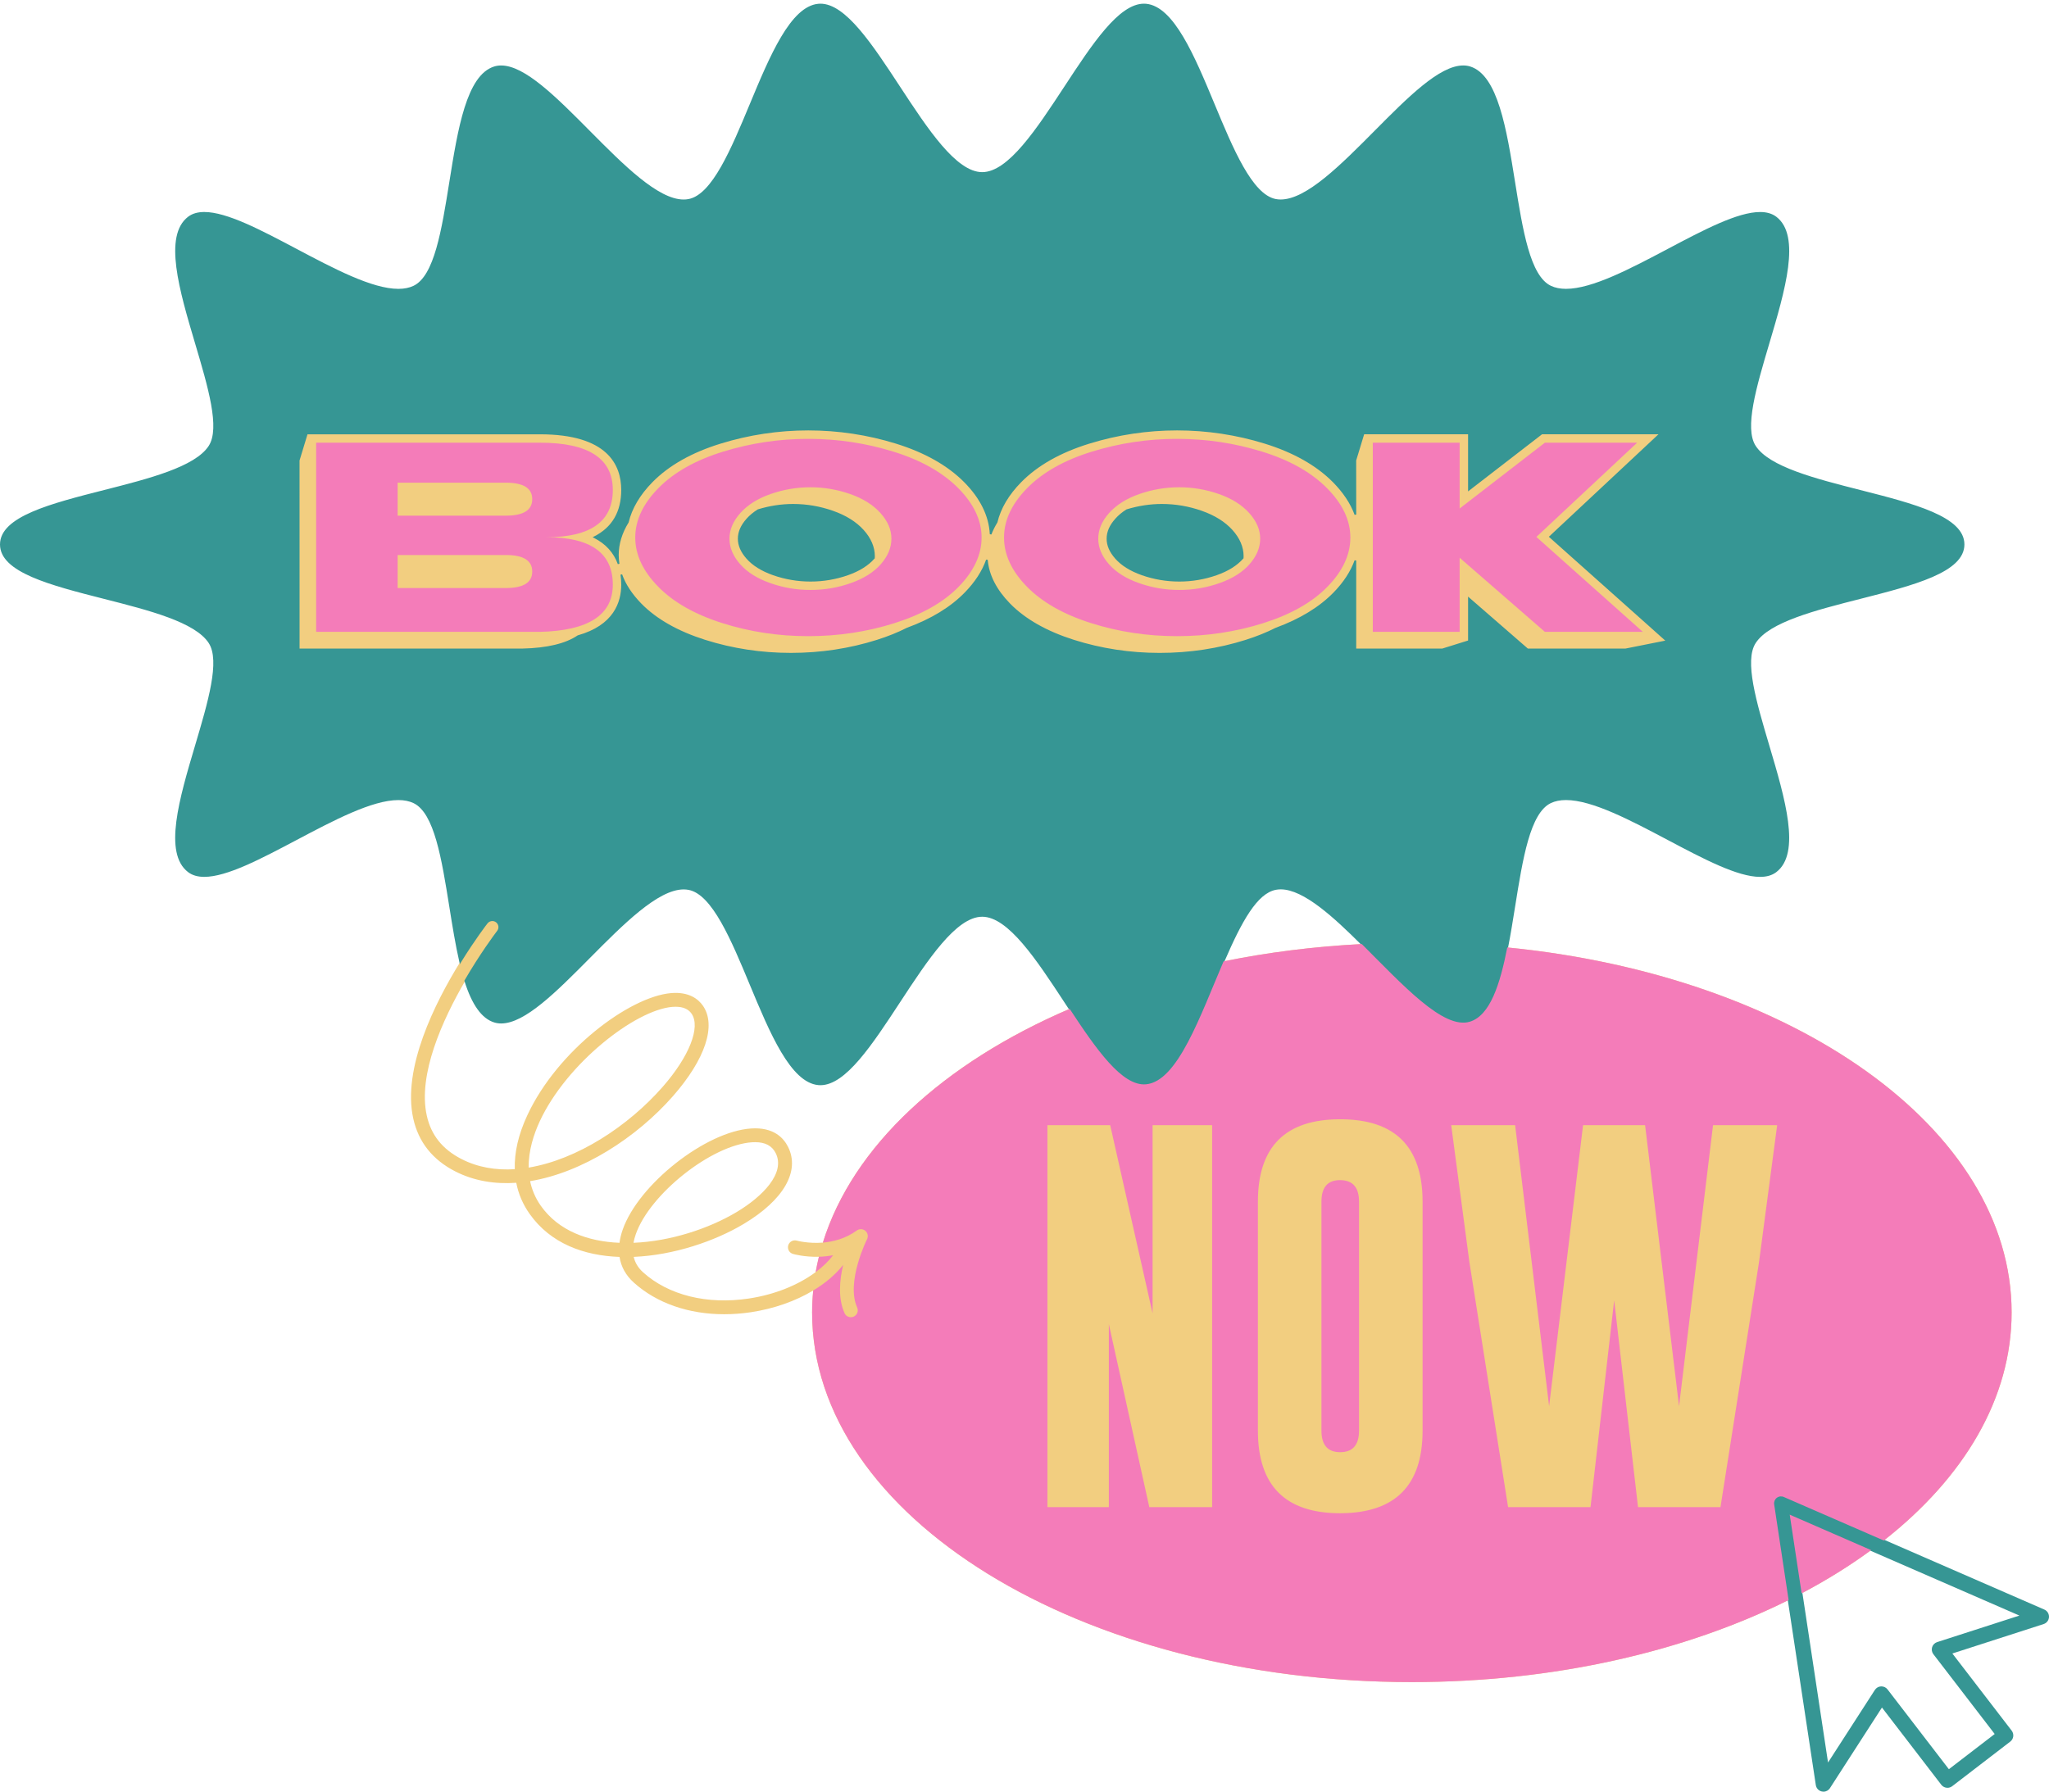 <?xml version="1.0" encoding="UTF-8" standalone="no"?><svg xmlns="http://www.w3.org/2000/svg" xmlns:xlink="http://www.w3.org/1999/xlink" fill="#000000" height="437.7" preserveAspectRatio="xMidYMid meet" version="1" viewBox="0.0 -0.9 500.4 437.7" width="500.4" zoomAndPan="magnify"><g id="change1_1"><path d="M499.19,392.472l-39.13-17.05c19.55-15.35,31.21-34.69,31.21-55.72c0-44.98-53.35-82.28-123.17-89.16 c2.8-14.32,3.9-32.27,10.56-35.44c12.24-5.83,45.61,24.03,55,16.9c10.98-8.34-11.4-46.19-5.06-55.93 c7.27-11.19,50.94-11.52,50.94-23.97s-43.67-12.78-50.94-23.97c-6.33-9.74,16.05-47.58,5.07-55.93 c-9.39-7.13-42.77,22.73-55,16.9c-10.86-5.17-6.96-49.61-19.69-53.57c-11.64-3.62-34.51,34.85-47.44,32.39 c-12.1-2.31-18.68-46.52-31.68-47.7c-12.35-1.12-27.02,41.13-39.99,41.13c-12.98,0-27.65-42.25-40-41.13 c-13,1.18-19.59,45.4-31.68,47.7c-12.93,2.47-35.8-36.01-47.44-32.39c-12.73,3.96-8.82,48.4-19.68,53.57 c-12.23,5.83-45.61-24.03-54.99-16.91c-10.99,8.35,11.39,46.19,5.06,55.94c-7.28,11.19-50.94,11.52-50.94,23.97 s43.66,12.78,50.94,23.97c6.33,9.74-16.05,47.58-5.07,55.92c9.39,7.13,42.76-22.72,55-16.89c7.23,3.44,7.92,24.27,11.32,38.99 c-6.2,10.03-14.19,26.01-11.46,38.27c1.27,5.71,4.7,10.04,10.22,12.87c4.59,2.35,9.68,3.17,14.93,2.8c0.53,2.73,1.62,5.28,3.27,7.61 c5.12,7.23,13.24,10.19,21.95,10.5c0.37,2.4,1.54,4.51,3.49,6.27c5.59,5.04,13.41,7.73,22.06,7.73c2.13,0,4.32-0.16,6.53-0.49 c5.68-0.86,10.93-2.73,15.22-5.31c-0.17,1.77-0.27,3.56-0.27,5.36c0,49.87,65.58,90.3,146.47,90.3c34.86,0,66.87-7.52,92.01-20.05 l6.84,45.18c0.11,0.69,0.63,1.25,1.32,1.4c0.12,0.03,0.23,0.04,0.35,0.04c0.57,0,1.11-0.29,1.42-0.78l12.85-19.92l14.67,19.1 c0.57,0.74,1.63,0.87,2.37,0.31l14.2-10.91c0.35-0.27,0.58-0.67,0.64-1.12c0.06-0.44-0.06-0.89-0.33-1.25l-14.67-19.09l22.56-7.28 c0.67-0.22,1.13-0.82,1.17-1.53C500.23,393.402,499.83,392.752,499.19,392.472z M129.11,284.322 c-0.06-4.15,1.24-8.15,2.72-11.34c6.55-14.1,23.26-27.14,32.36-27.92c0.29-0.02,0.56-0.03,0.83-0.03c1.79,0,3.09,0.56,3.87,1.68 c2.27,3.29-0.56,10.48-7.07,17.9C153.4,274.222,140.95,282.352,129.11,284.322z M200.96,302.642 c-3.57,0.29-6.31-0.47-6.36-0.48c-0.89-0.26-1.83,0.25-2.1,1.14c-0.26,0.9,0.25,1.84,1.14,2.1c0.21,0.06,2.8,0.8,6.35,0.7 c-0.31,1.24-0.56,2.49-0.79,3.75c-4.24,3.16-10.03,5.51-16.32,6.45c-10.2,1.54-19.61-0.8-25.83-6.4c-1.19-1.08-1.96-2.34-2.29-3.77 c9.75-0.41,19.82-3.82,26.9-8.07c9.73-5.83,13.77-12.86,10.8-18.8c-1.12-2.24-3.58-4.85-9-4.5c-11.12,0.72-27.55,13.67-31.4,24.75 c-0.38,1.09-0.63,2.15-0.77,3.18c-7.78-0.32-14.88-2.94-19.19-9.01c-1.38-1.95-2.21-4-2.64-6.05c12.76-2.09,26-10.64,34.91-20.79 c7.89-9.01,10.62-17.25,7.3-22.06c-1.12-1.61-3.38-3.45-7.77-3.09c-10.24,0.88-27.83,14.12-35.13,29.87 c-2.16,4.64-3.18,9.06-3.05,13.15c-4.61,0.29-9.04-0.44-13.03-2.49c-4.64-2.38-7.41-5.85-8.46-10.59 c-2.23-10.03,3.83-23.39,9.39-32.95c1.62,5.15,3.81,8.95,7.14,9.99c11.64,3.62,34.51-34.86,47.44-32.39 c12.1,2.3,18.68,46.52,31.68,47.69c12.35,1.12,27.01-41.13,39.99-41.13c6.84,0,14.16,11.76,21.36,22.7 C230.44,258.752,208.27,279.072,200.96,302.642z M154.71,302.692c0.12-0.67,0.3-1.36,0.55-2.07 c3.43-9.87,18.57-21.85,28.42-22.49c0.26-0.01,0.5-0.02,0.74-0.02c2.48,0,4.12,0.88,5.02,2.67c2.46,4.92-3.3,10.66-9.51,14.38 C173.09,299.262,163.67,302.332,154.71,302.692z M311.55,216.272c5.69-1.08,13.29,5.75,21.02,13.44 c-11.69,0.6-23,2.04-33.75,4.23C302.69,224.952,306.67,217.202,311.55,216.272z M473.15,400.422 c-0.53,0.17-0.94,0.59-1.1,1.11c-0.16,0.53-0.06,1.1,0.27,1.53l15.1,19.66l-11.51,8.84l-15.1-19.65 c-0.32-0.42-0.82-0.66-1.34-0.66h-0.07c-0.55,0.02-1.05,0.31-1.35,0.77l-11.73,18.18l-6.33-41.88 c6.11-3.22,11.79-6.76,16.97-10.56l36.78,16.02L473.15,400.422z" fill="#f2ce80"/></g><g id="change2_1"><path d="M445.32,436.772c-0.149,0-0.273-0.015-0.399-0.046c-0.766-0.167-1.344-0.781-1.468-1.563 l-6.84-45.181l-3.531-23.37c-0.101-0.688,0.174-1.369,0.717-1.779c0.333-0.258,0.731-0.395,1.15-0.395 c0.263,0,0.519,0.054,0.761,0.16l63.56,27.689c0.709,0.311,1.163,1.044,1.13,1.823 c-0.045,0.794-0.559,1.465-1.308,1.711l-22.292,7.193l14.498,18.864c0.302,0.403,0.435,0.913,0.369,1.399 c-0.066,0.503-0.321,0.947-0.716,1.251l-14.2,10.91c-0.336,0.254-0.733,0.388-1.152,0.388l0,0 c-0.593,0-1.139-0.268-1.498-0.734l-14.497-18.875l-12.696,19.682C446.565,436.445,445.97,436.772,445.32,436.772z M459.47,411.051c0.586,0,1.147,0.276,1.5,0.739l14.977,19.491l11.192-8.598l-14.977-19.5 c-0.368-0.479-0.481-1.119-0.304-1.71c0.182-0.59,0.642-1.055,1.23-1.243l20.086-6.478l-55.843-24.323 l2.856,18.861l6.251,41.357l11.442-17.735c0.338-0.518,0.903-0.839,1.511-0.862h0.004H459.47z M279.384,264.193 c-5.656,0-11.644-8.396-18.32-18.541l-1.183-1.802c-6.713-10.23-13.653-20.809-20.011-20.809 c-6.369,0-13.31,10.59-20.023,20.832c-6.849,10.449-13.318,20.319-19.481,20.319c-0.168,0-0.336-0.007-0.504-0.022 c-6.809-0.612-11.867-12.777-16.76-24.542c-4.509-10.843-9.171-22.054-14.94-23.15 c-0.384-0.073-0.788-0.11-1.199-0.11c-6.276,0-14.723,8.514-22.891,16.746 c-8.162,8.227-15.872,15.998-21.676,15.998c-0.593,0-1.164-0.084-1.697-0.249c-3.05-0.953-5.429-4.264-7.271-10.121 l-0.026-0.084l0.044-0.076c3.769-6.474,7.281-11.19,7.947-12.068c0.264-0.333,0.372-0.72,0.324-1.112 c-0.049-0.399-0.251-0.755-0.57-1.001c-0.263-0.202-0.577-0.31-0.909-0.31c-0.465,0-0.895,0.209-1.181,0.574 c-0.029,0.037-2.96,3.804-6.498,9.532l-0.256,0.413l-0.109-0.474c-0.965-4.179-1.721-8.9-2.451-13.468 c-1.889-11.81-3.674-22.967-8.76-25.386c-1.032-0.492-2.275-0.741-3.696-0.741 c-6.413,0-15.779,4.954-24.836,9.745c-8.763,4.635-17.041,9.013-22.564,9.013c-1.609,0-2.935-0.386-3.938-1.148 c-6.117-4.646-2.144-18.024,1.699-30.961c3.158-10.632,6.141-20.675,3.325-25.009 c-3.336-5.127-14.616-7.998-25.524-10.774C12.361,142.075,0,138.929,0,132.102c0-6.827,12.361-9.973,25.448-13.304 c10.909-2.776,22.189-5.647,25.524-10.775c2.816-4.338-0.166-14.38-3.322-25.013 c-3.842-12.942-7.815-26.325-1.692-30.977c1.001-0.76,2.323-1.145,3.929-1.145c5.521,0,13.799,4.382,22.564,9.021 c9.06,4.795,18.429,9.754,24.84,9.753c1.42,0,2.662-0.249,3.693-0.74c5.081-2.419,6.864-13.568,8.752-25.372 c2.052-12.831,4.173-26.099,10.954-28.208c0.533-0.166,1.103-0.249,1.697-0.249c5.805,0,13.515,7.771,21.678,15.999 c8.168,8.233,16.614,16.746,22.889,16.746c0.412,0,0.815-0.037,1.199-0.11 c5.763-1.097,10.425-12.306,14.934-23.146c4.894-11.769,9.956-23.939,16.766-24.557C200.02,0.007,200.187,0,200.356,0 c6.163,0,12.635,9.87,19.486,20.32c6.715,10.242,13.659,20.831,20.028,20.831 c6.363,0,13.303-10.587,20.015-20.825C266.737,9.873,273.21,0,279.374,0c0.169,0,0.337,0.007,0.505,0.022 c6.809,0.618,11.867,12.784,16.76,24.548c4.508,10.842,9.17,22.053,14.938,23.155 c0.384,0.073,0.785,0.109,1.194,0.109c6.275-0.002,14.722-8.513,22.889-16.744 c8.165-8.228,15.877-15.999,21.683-15.999c0.594,0,1.164,0.084,1.697,0.249c6.78,2.109,8.905,15.377,10.96,28.208 c1.89,11.804,3.675,22.953,8.756,25.372c1.03,0.491,2.272,0.74,3.69,0.74c0.001,0,0.002,0,0.003,0 c6.408-0.001,15.773-4.956,24.829-9.747c8.768-4.639,17.05-9.02,22.575-9.02c1.609,0,2.935,0.386,3.938,1.148 c6.117,4.652,2.144,18.032-1.699,30.972c-3.157,10.632-6.14,20.674-3.323,25.008 c3.331,5.128,14.612,7.999,25.523,10.775c13.087,3.331,25.449,6.477,25.449,13.303 c0,6.827-12.362,9.973-25.45,13.304c-10.909,2.776-22.19,5.647-25.521,10.775 c-2.822,4.335,0.16,14.384,3.318,25.023c3.84,12.936,7.811,26.312,1.694,30.957 c-1.004,0.762-2.327,1.148-3.936,1.148c0,0-0.001,0-0.002,0c-5.524-0.002-13.802-4.381-22.565-9.019 c-9.059-4.793-18.425-9.749-24.837-9.749c-1.421,0-2.664,0.249-3.695,0.741c-5.077,2.416-6.858,13.557-8.744,25.351 c-0.53,3.314-1.079,6.743-1.705,9.946c-1.583,8.111-3.92,16.627-9.247,18.283c-0.533,0.165-1.103,0.249-1.698,0.249 c-5.805,0-13.518-7.775-21.684-16.008c-1.079-1.088-2.16-2.178-3.238-3.251 c-6.564-6.528-14.037-13.495-19.649-13.495c-0.409,0-0.81,0.037-1.193,0.109 c-4.545,0.867-8.317,7.644-12.583,17.553c-0.784,1.824-1.563,3.699-2.345,5.579 c-4.894,11.777-9.955,23.956-16.771,24.57C279.72,264.186,279.553,264.193,279.384,264.193z M241.219,135.855 c0.315,3.703,2.154,7.299,5.464,10.688c3.691,3.769,8.935,6.75,15.587,8.859 c6.68,2.117,13.725,3.19,20.939,3.19c7.256,0,14.331-1.073,21.029-3.19c2.648-0.839,5.102-1.828,7.29-2.938 c5.923-2.169,10.676-5.07,14.148-8.631c2.415-2.473,4.146-5.121,5.146-7.869l0.388,0.068v21.5h21.02 l6.3-1.967v-10.722l14.595,12.688h23.845l9.719-1.938l-4.111-3.673l-24.324-21.695l26.77-25.033h-28.435 l-18.059,13.947v-13.947h-25.382l-1.947,6.398l0.009,13.212l-0.388,0.069c-1.015-2.775-2.806-5.47-5.323-8.008 c-4.035-4.064-9.64-7.227-16.658-9.4c-6.902-2.137-14.1-3.221-21.391-3.221 c-7.265,0-14.458,1.083-21.382,3.221c-7.049,2.171-12.652,5.337-16.656,9.409c-3.055,3.104-5.016,6.417-5.828,9.846 c-0.592,0.966-1.077,1.938-1.468,2.946l-0.386-0.062c-0.229-4.484-2.342-8.771-6.282-12.739 c-4.05-4.07-9.658-7.232-16.667-9.4c-6.903-2.137-14.1-3.221-21.391-3.221c-7.265,0-14.458,1.083-21.381,3.221 c-7.048,2.17-12.652,5.336-16.657,9.409c-3.057,3.117-5.018,6.43-5.828,9.846 c-1.617,2.621-2.424,5.28-2.424,7.964c0,0.662,0.058,1.358,0.177,2.129l-0.386,0.099 c-1.014-2.808-2.97-4.961-5.812-6.4l-0.353-0.178l0.353-0.179c4.406-2.223,6.64-6.046,6.64-11.361 c0-6.204-3.442-13.6-19.839-13.6H75.098l-1.947,6.398l0.008,45.941h54.471 c5.984-0.137,10.513-1.222,13.457-3.225c8.798-2.468,10.632-8.1,10.632-12.395c0-0.802-0.06-1.617-0.177-2.421 l0.386-0.096c0.862,2.431,2.442,4.835,4.695,7.147c3.689,3.769,8.934,6.75,15.587,8.859 c6.679,2.117,13.724,3.19,20.939,3.19c7.265,0,14.34-1.073,21.029-3.19c2.676-0.849,5.129-1.837,7.29-2.938 c5.938-2.174,10.69-5.075,14.148-8.631c2.478-2.536,4.232-5.237,5.215-8.027L241.219,135.855z M288,141.162 c-3.133,0-6.21-0.522-9.146-1.551c-2.819-0.995-5.005-2.356-6.494-4.047c-1.413-1.607-2.1-3.201-2.1-4.872 c0-1.695,0.7-3.299,2.142-4.904c0.748-0.839,1.661-1.599,2.712-2.256c2.891-0.884,5.78-1.321,8.637-1.321 c3.331,0,6.61,0.562,9.747,1.672c3.162,1.108,5.68,2.681,7.481,4.674c1.812,2.015,2.731,4.173,2.731,6.414 c0,0.155-0.01,0.299-0.021,0.444l-0.005,0.075l-0.054,0.053c-1.503,1.714-3.684,3.076-6.494,4.066 C294.2,140.64,291.127,141.162,288,141.162z M197.94,141.162c-3.123,0-6.201-0.522-9.146-1.551 c-2.821-0.995-5.006-2.356-6.494-4.047c-1.413-1.607-2.1-3.201-2.1-4.872c0-1.684,0.7-3.288,2.141-4.903 c0.742-0.831,1.658-1.59,2.723-2.256c2.88-0.884,5.769-1.321,8.636-1.321c3.324,0,6.6,0.562,9.737,1.672 c3.158,1.103,5.675,2.676,7.481,4.675c1.812,2.015,2.732,4.172,2.732,6.414c0,0.155-0.01,0.3-0.021,0.445 l-0.005,0.077l-0.056,0.053c-1.487,1.71-3.666,3.071-6.481,4.064C204.151,140.64,201.074,141.162,197.94,141.162 z" fill="#369694"/></g><g id="change3_1"><path d="M375.21,130.262l24.61-23.02h-22.53l-20.82,16.08v-16.08h-21.21v46.21h21.21v-18.11l20.82,18.11h23.92 L375.21,130.262z M324.04,118.312c-3.82-3.84-9.09-6.81-15.81-8.89c-6.72-2.08-13.65-3.12-20.78-3.12 c-7.11,0-14.04,1.04-20.78,3.12c-6.74,2.08-12.01,5.05-15.79,8.89c-3.79,3.85-5.68,7.88-5.68,12.09c0,4.19,1.86,8.19,5.58,12 c3.73,3.81,8.95,6.78,15.67,8.91s13.72,3.19,21,3.19c7.33,0,14.36-1.06,21.09-3.19c6.73-2.13,11.96-5.1,15.67-8.91 c3.71-3.81,5.57-7.81,5.57-12C329.78,126.192,327.87,122.162,324.04,118.312z M305.16,136.922 c-1.73,1.97-4.17,3.51-7.34,4.62c-3.16,1.12-6.44,1.67-9.82,1.67c-3.39,0-6.66-0.55-9.83-1.67c-3.16-1.11-5.61-2.65-7.35-4.62 c-1.74-1.98-2.61-4.05-2.61-6.23c0-2.2,0.88-4.29,2.66-6.28c1.78-1.98,4.24-3.53,7.38-4.63c3.14-1.1,6.39-1.65,9.75-1.65 c3.31,0,6.54,0.55,9.68,1.65c3.14,1.1,5.6,2.65,7.39,4.63c1.79,1.99,2.69,4.08,2.69,6.28 C307.76,132.872,306.89,134.942,305.16,136.922z M233.99,118.312c-3.83-3.84-9.1-6.81-15.82-8.89 c-6.72-2.08-13.64-3.12-20.78-3.12c-7.11,0-14.03,1.04-20.78,3.12c-6.74,2.08-12.01,5.05-15.79,8.89 c-3.79,3.85-5.68,7.88-5.68,12.09c0,4.19,1.86,8.19,5.59,12c3.72,3.81,8.95,6.78,15.66,8.91c6.72,2.13,13.72,3.19,21,3.19 c7.33,0,14.36-1.06,21.09-3.19c6.74-2.13,11.96-5.1,15.67-8.91c3.71-3.81,5.57-7.81,5.57-12 C239.72,126.192,237.81,122.162,233.99,118.312z M215.11,136.922c-1.73,1.97-4.18,3.51-7.34,4.62 c-3.17,1.12-6.44,1.67-9.83,1.67c-3.38,0-6.66-0.55-9.82-1.67c-3.17-1.11-5.62-2.65-7.36-4.62c-1.74-1.98-2.61-4.05-2.61-6.23 c0-2.2,0.89-4.29,2.66-6.28c1.78-1.98,4.24-3.53,7.38-4.63c3.14-1.1,6.39-1.65,9.75-1.65c3.31,0,6.54,0.55,9.68,1.65 c3.14,1.1,5.61,2.65,7.39,4.63c1.79,1.99,2.69,4.08,2.69,6.28C217.7,132.872,216.83,134.942,215.11,136.922z M133.45,130.332c10.81,0,16.21-3.85,16.21-11.54c0-7.7-5.93-11.55-17.78-11.55h-54.67v46.21h54.67 c11.85-0.29,17.78-4.14,17.78-11.54C149.66,134.192,144.26,130.332,133.45,130.332z M123.77,142.742h-26.66v-8.06h26.66 c4.14,0.05,6.21,1.4,6.21,4.03C129.98,141.352,127.91,142.692,123.77,142.742z M123.77,125.062h-26.66v-8.05h26.66 c4.14,0.05,6.21,1.39,6.21,4.03C129.98,123.672,127.91,125.022,123.77,125.062z M199.99,306.102 c-0.31,1.24-0.56,2.49-0.79,3.75c1.7-1.26,3.14-2.65,4.27-4.13C202.25,305.952,201.07,306.072,199.99,306.102z M327.33,287.382h-0.09c-3.01,0-4.52,1.75-4.52,5.27v55.92c0,3.51,1.52,5.27,4.57,5.27c3.07,0,4.61-1.76,4.61-5.27v-55.92 C331.9,289.172,330.38,287.412,327.33,287.382z M437.08,369.102l2.91,19.22c6.11-3.22,11.79-6.76,16.97-10.56 L437.08,369.102z M327.33,287.382h-0.09c-3.01,0-4.52,1.75-4.52,5.27v55.92c0,3.51,1.52,5.27,4.57,5.27 c3.07,0,4.61-1.76,4.61-5.27v-55.92C331.9,289.172,330.38,287.412,327.33,287.382z M368.1,230.542 c-1.76,9.02-4.19,16.6-9.11,18.13c-6.52,2.03-16.57-9.16-26.42-18.96c-11.69,0.6-23,2.04-33.75,4.23 c-5.72,13.31-11.19,29.33-18.95,30.03c-5.84,0.53-12.19-8.63-18.64-18.43c-30.79,13.21-52.96,33.53-60.27,57.1 c2.56-0.22,5.55-0.97,8.29-2.96c0.63-0.46,1.49-0.42,2.08,0.08c0.6,0.51,0.77,1.36,0.42,2.05c-0.06,0.11-5.21,10.45-2.42,16.68 c0.39,0.85,0.01,1.85-0.85,2.23c-0.22,0.1-0.46,0.15-0.69,0.15c-0.64,0-1.26-0.37-1.54-1c-1.62-3.62-1.23-8.05-0.33-11.79 c-1.86,2.36-4.36,4.48-7.32,6.26c-0.17,1.77-0.27,3.56-0.27,5.36c0,49.87,65.58,90.3,146.47,90.3 c34.86,0,66.87-7.52,92.01-20.05l-3.53-23.37c-0.09-0.61,0.15-1.22,0.64-1.59c0.49-0.38,1.14-0.46,1.71-0.21l24.43,10.64 c19.55-15.35,31.21-34.69,31.21-55.72C491.27,274.722,437.92,237.422,368.1,230.542z M296.02,367.262h-15.34 l-9.88-44.7v44.7h-15v-93.3h15.33l10.35,45.95v-45.95h14.54V367.262z M347.42,348.572c0,13.42-6.71,20.15-20.13,20.18 c-13.39,0-20.09-6.73-20.09-20.18v-55.92c0-13.43,6.7-20.14,20.09-20.14c13.42,0,20.13,6.71,20.13,20.14V348.572z M429.58,307.422l-9.41,59.84h-20.14l-5.82-50.52l-5.78,50.52h-20.13l-9.46-59.93l-4.43-33.37h15.61l8.3,68.64l8.29-68.64 h15.15l8.29,68.64l8.3-68.64h15.66L429.58,307.422z M327.33,287.382h-0.09c-3.01,0-4.52,1.75-4.52,5.27v55.92 c0,3.51,1.52,5.27,4.57,5.27c3.07,0,4.61-1.76,4.61-5.27v-55.92C331.9,289.172,330.38,287.412,327.33,287.382z" fill="#f47cb9"/></g></svg>